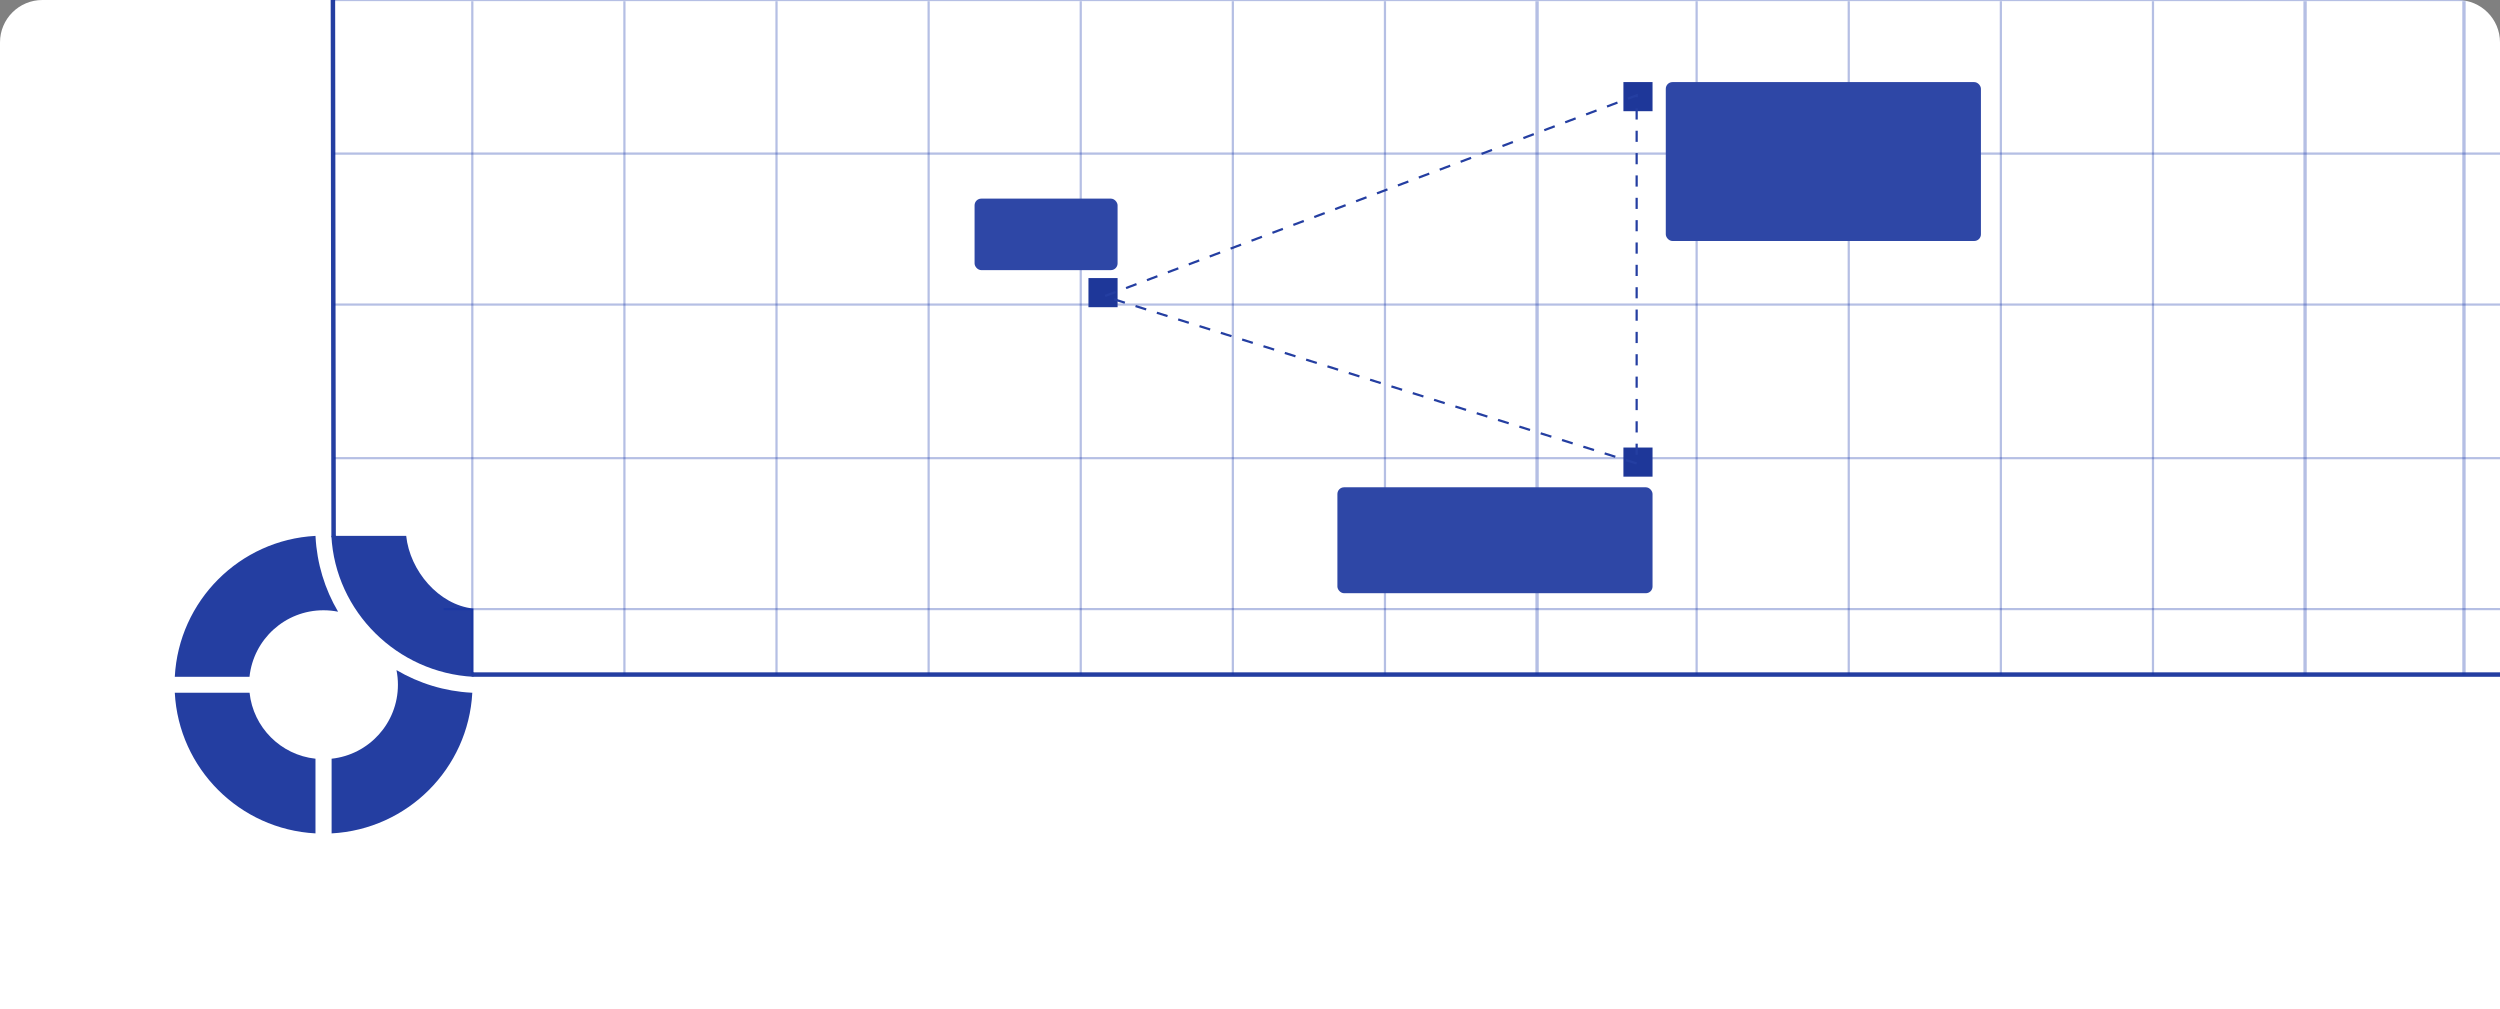 <svg width="944" height="381" viewBox="0 0 944 381" fill="none" xmlns="http://www.w3.org/2000/svg">
<rect x="0" y="0" width="944" height="381" fill="#808080" stroke="none"/>
<g clip-path="url(#clip0_1234_10453)">
<path d="M0 16C0 7.163 7.163 0 16 0H928C936.837 0 944 7.163 944 16V381H0V16Z" fill="white"/>
<path d="M125.548 -122L125.97 202.35C125.97 202.35 141.059 236.136 144.552 239.092C148.046 242.048 178.761 254.718 178.761 254.718H950" stroke="#243EA1" stroke-width="1.689"/>
<path d="M122.123 230.438C124.012 230.438 125.864 230.625 127.66 230.981C122.628 222.431 119.672 212.737 119.148 202.668L119.131 202.349C90.489 203.868 67.515 226.856 66 255.563H94.211C95.708 241.425 107.643 230.438 122.123 230.438Z" fill="#243EA1"/>
<path d="M178.762 255.563C150.057 254.045 126.644 231.046 125.126 202.349H153.382C154.768 215.489 165.609 228.414 178.762 229.801V255.563Z" fill="#243EA1"/>
<path d="M149.712 253.029C158.25 258.065 167.967 261.042 178.021 261.566L178.34 261.585C176.821 290.231 153.863 313.163 125.215 314.689V286.489C139.317 284.973 150.255 273.045 150.255 258.57C150.255 256.68 150.068 254.808 149.712 253.029Z" fill="#243EA1"/>
<path d="M119.125 286.489C106.02 285.08 95.626 274.68 94.235 261.566H66C67.501 290.211 90.475 313.162 119.125 314.689V286.489Z" fill="#243EA1"/>
<g clip-path="url(#clip1_1234_10453)">
<path d="M178.339 254.718V0.476" stroke="#0828A3" stroke-opacity="0.3" stroke-width="0.845"/>
<path d="M235.776 254.718V0.476" stroke="#0828A3" stroke-opacity="0.3" stroke-width="0.845"/>
<path d="M293.213 254.718V0.476" stroke="#0828A3" stroke-opacity="0.3" stroke-width="0.845"/>
<path d="M350.65 254.718V0.476" stroke="#0828A3" stroke-opacity="0.3" stroke-width="0.845"/>
<path d="M408.087 254.718V0.476" stroke="#0828A3" stroke-opacity="0.3" stroke-width="0.845"/>
<path d="M465.524 254.718V0.476" stroke="#0828A3" stroke-opacity="0.3" stroke-width="0.845"/>
<path d="M522.961 254.718V0.476" stroke="#0828A3" stroke-opacity="0.3" stroke-width="0.845"/>
<path d="M580.398 254.718V0.476" stroke="#0828A3" stroke-opacity="0.3" stroke-width="1.267"/>
<path d="M640.65 254.718V0.476" stroke="#0828A3" stroke-opacity="0.3" stroke-width="0.845"/>
<path d="M698.087 254.718V0.476" stroke="#0828A3" stroke-opacity="0.3" stroke-width="0.845"/>
<path d="M755.524 254.718V0.476" stroke="#0828A3" stroke-opacity="0.3" stroke-width="0.845"/>
<path d="M812.961 254.718V0.476" stroke="#0828A3" stroke-opacity="0.3" stroke-width="0.845"/>
<path d="M870.398 254.718V0.476" stroke="#0828A3" stroke-opacity="0.3" stroke-width="1.267"/>
<path d="M930.398 254.718V0.476" stroke="#0828A3" stroke-opacity="0.3" stroke-width="1.267"/>
<path d="M126 0L948 0" stroke="#0828A3" stroke-opacity="0.3" stroke-width="0.845"/>
<path d="M126 58L948 58" stroke="#0828A3" stroke-opacity="0.3" stroke-width="0.845"/>
<path d="M126 115L948 115" stroke="#0828A3" stroke-opacity="0.3" stroke-width="0.845"/>
<path d="M126 173L948 173" stroke="#0828A3" stroke-opacity="0.3" stroke-width="0.845"/>
<path d="M167.5 230L948 230" stroke="#0828A3" stroke-opacity="0.3" stroke-width="0.845"/>
<rect x="411" y="105" width="11" height="11" fill="#1E3799"/>
<rect x="613" y="169" width="11" height="11" fill="#1E3799"/>
<rect x="613" y="31" width="11" height="11" fill="#1E3799"/>
<rect x="368" y="75" width="54" height="27" rx="2.534" fill="#2E47A6"/>
<rect x="629" y="31" width="119" height="60" rx="2.534" fill="#2E47A6"/>
<rect x="505" y="184" width="119" height="40" rx="2.534" fill="#2E47A6"/>
<path d="M618 175L417 111.864L618 36V175Z" stroke="#243EA1" stroke-width="0.845" stroke-dasharray="4.22 4.22"/>
</g>
</g>
<defs>
<clipPath id="clip0_1234_10453">
<path d="M0 16C0 7.163 7.163 0 16 0H928C936.837 0 944 7.163 944 16V381H0V16Z" fill="white"/>
</clipPath>
<clipPath id="clip1_1234_10453">
<rect width="822" height="255" fill="white" transform="translate(126)"/>
</clipPath>
</defs>
</svg>
